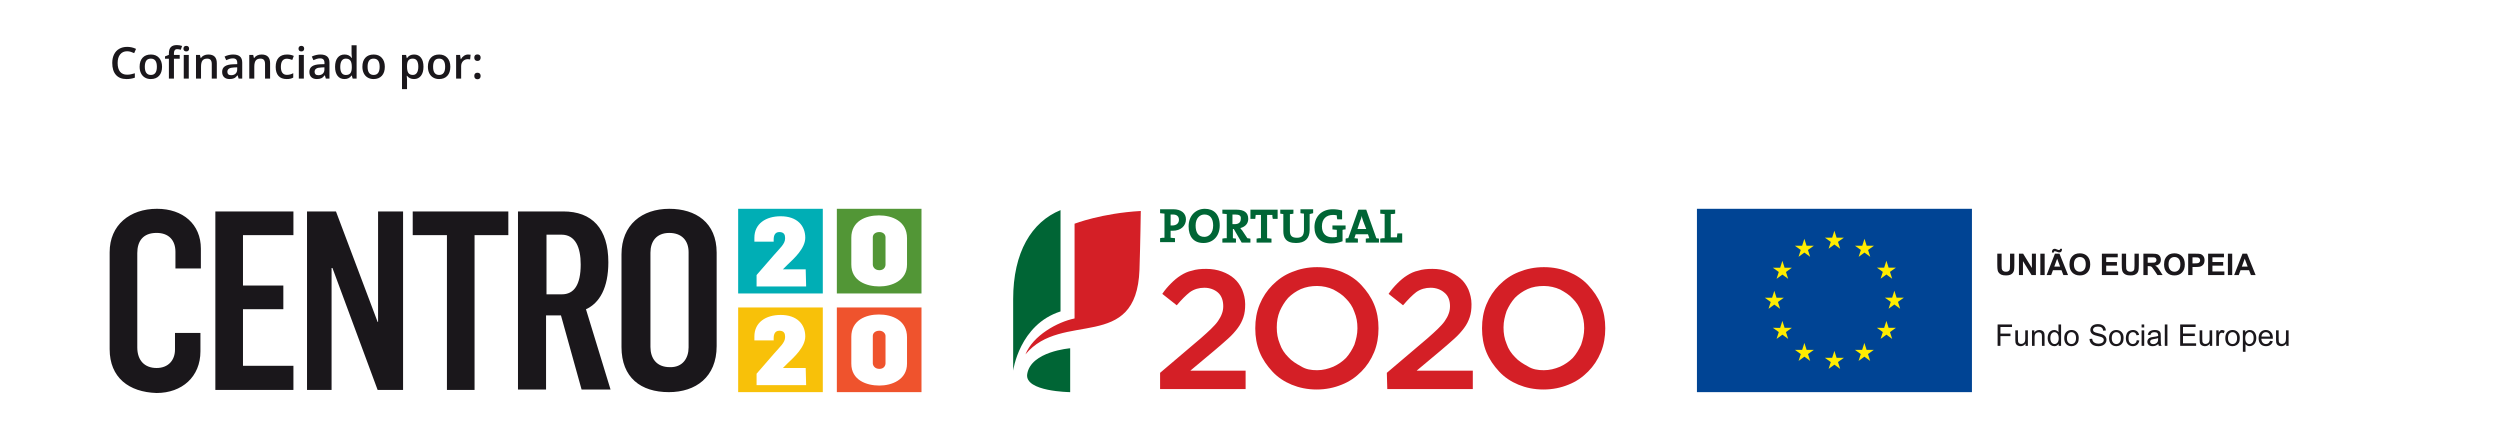 <?xml version="1.0" encoding="utf-8"?>
<!-- Generator: Adobe Illustrator 14.0.0, SVG Export Plug-In . SVG Version: 6.00 Build 43363)  -->
<!DOCTYPE svg PUBLIC "-//W3C//DTD SVG 1.1//EN" "http://www.w3.org/Graphics/SVG/1.1/DTD/svg11.dtd">
<svg version="1.1" id="Layer_1" xmlns="http://www.w3.org/2000/svg" xmlns:xlink="http://www.w3.org/1999/xlink" x="0px" y="0px"
	 width="570px" height="101px" viewBox="0 0 570 101" enable-background="new 0 0 570 101" xml:space="preserve">
<path fill="#FFFFFF" fill-opacity="0" d="M0,0h570v101.2H0V0z"/>
<g>
	<path fill="#D41F26" d="M264.5,85.007l9.3-7.899c0.9-0.801,1.7-1.5,2.3-2.101c0.602-0.601,1.2-1.2,1.602-1.8
		c0.398-0.6,0.698-1.1,0.898-1.7c0.2-0.5,0.3-1.101,0.3-1.7c0-1.3-0.398-2.398-1.2-3.1c-0.8-0.7-1.898-1.1-3.1-1.1s-2.3,0.299-3.3,1
		c-0.9,0.699-1.9,1.699-3,3l-3.3-2.603c0.6-0.897,1.3-1.698,2-2.397c0.7-0.701,1.398-1.301,2.2-1.801c0.8-0.5,1.6-0.9,2.6-1.102
		c0.9-0.301,2-0.398,3.2-0.398c1.3,0,2.5,0.198,3.6,0.6c1.102,0.4,2,0.9,2.8,1.601c0.802,0.7,1.4,1.601,1.802,2.5
		c0.398,1,0.698,2.101,0.698,3.3v0.102c0,1.101-0.1,2-0.398,2.898c-0.3,0.9-0.7,1.7-1.3,2.5c-0.602,0.801-1.302,1.602-2.2,2.4
		c-0.9,0.8-1.9,1.699-3.102,2.7l-5.5,4.6H284v4.2h-19.5 M300.198,88.807c-2.1,0-3.997-0.397-5.698-1.1
		c-1.699-0.701-3.199-1.7-4.399-3c-1.199-1.3-2.199-2.7-2.896-4.4c-0.701-1.699-1-3.5-1-5.398v-0.102c0-1.898,0.299-3.699,1-5.398
		c0.697-1.699,1.697-3.199,2.896-4.399c1.301-1.3,2.7-2.3,4.5-3c1.7-0.698,3.601-1.101,5.7-1.101c2.101,0,4,0.398,5.699,1.101
		c1.698,0.7,3.198,1.7,4.397,3c1.201,1.302,2.201,2.7,2.9,4.399c0.698,1.699,1,3.5,1,5.398v0.102c0,1.898-0.302,3.699-1,5.398
		c-0.699,1.7-1.699,3.2-2.9,4.4c-1.299,1.3-2.699,2.3-4.5,3C304.198,88.407,302.3,88.807,300.198,88.807 M300.3,84.407
		c1.3,0,2.5-0.302,3.698-0.802c1.102-0.5,2.102-1.198,2.898-2c0.801-0.898,1.4-1.898,1.9-3c0.396-1.199,0.698-2.4,0.698-3.699
		v-0.102c0-1.301-0.198-2.5-0.698-3.699c-0.4-1.199-1.104-2.199-1.9-3c-0.799-0.9-1.799-1.5-2.898-2.102
		c-1.102-0.5-2.398-0.801-3.698-0.801c-1.302,0-2.5,0.201-3.7,0.701c-1.101,0.5-2.101,1.197-2.896,2c-0.803,0.898-1.4,1.898-1.9,3
		c-0.5,1.197-0.699,2.398-0.699,3.697v0.102c0,1.301,0.199,2.5,0.699,3.699c0.4,1.201,1.1,2.201,1.9,3
		c0.799,0.898,1.799,1.5,2.896,2.102C297.701,84.207,298.9,84.407,300.3,84.407 M316.198,85.007l9.302-7.899
		c0.897-0.801,1.698-1.5,2.301-2.101c0.601-0.601,1.199-1.2,1.601-1.8c0.399-0.6,0.699-1.1,0.899-1.7c0.199-0.5,0.3-1.101,0.3-1.7
		c0-1.3-0.399-2.398-1.3-3.1c-0.801-0.7-1.899-1.1-3.103-1.1c-1.201,0-2.301,0.299-3.301,1c-0.897,0.699-1.897,1.699-3,3
		l-3.299-2.603c0.6-0.897,1.299-1.698,2-2.397c0.699-0.701,1.397-1.301,2.199-1.801c0.801-0.5,1.6-0.9,2.6-1.102
		c0.9-0.301,2-0.398,3.201-0.398c1.299,0,2.5,0.198,3.6,0.6c1.103,0.4,2,0.9,2.802,1.601c0.801,0.701,1.397,1.601,1.801,2.5
		c0.397,1,0.699,2.101,0.699,3.3v0.102c0,1.101-0.103,2-0.399,2.898c-0.3,0.9-0.699,1.7-1.3,2.5c-0.603,0.801-1.301,1.602-2.2,2.4
		s-1.899,1.699-3.101,2.7l-5.5,4.6h12.8v4.2h-19.5 M351.9,88.807c-2.102,0-4-0.397-5.699-1.1c-1.7-0.701-3.2-1.7-4.399-3
		c-1.198-1.3-2.198-2.7-2.899-4.4c-0.698-1.699-1-3.5-1-5.398v-0.102c0-1.898,0.302-3.699,1-5.398
		c0.701-1.699,1.701-3.199,2.899-4.399c1.302-1.3,2.701-2.3,4.5-3c1.701-0.698,3.601-1.101,5.701-1.101c2.1,0,4,0.398,5.698,1.101
		c1.699,0.7,3.199,1.7,4.398,3c1.199,1.302,2.199,2.7,2.899,4.399c0.698,1.699,1,3.5,1,5.398v0.102c0,1.898-0.302,3.699-1,5.398
		c-0.7,1.7-1.7,3.2-2.899,4.4c-1.301,1.3-2.699,2.3-4.5,3C355.9,88.407,354,88.807,351.9,88.807 M352,84.407
		c1.301,0,2.5-0.302,3.698-0.802c1.103-0.5,2.103-1.198,2.9-2c0.799-0.898,1.397-1.898,1.897-3c0.399-1.199,0.699-2.4,0.699-3.699
		v-0.102c0-1.301-0.199-2.5-0.699-3.699c-0.397-1.199-1.101-2.199-1.897-3c-0.801-0.9-1.801-1.5-2.9-2.102
		c-1.1-0.5-2.397-0.801-3.698-0.801c-1.302,0-2.603,0.201-3.699,0.701c-1.103,0.5-2.103,1.197-2.899,2
		c-0.801,0.898-1.398,1.898-1.898,3c-0.398,1.197-0.699,2.398-0.699,3.697v0.102c0,1.301,0.199,2.5,0.699,3.699
		c0.398,1.201,1.102,2.201,1.898,3c0.8,0.898,1.8,1.5,2.899,2.102C349.4,84.207,350.6,84.407,352,84.407 M245,72.607
		c-3.9,0.799-9.5,3.897-11.2,8.199c8.3-10.102,25.3-0.302,26-19.302c0.2-6,0.3-13.4,0.3-13.4c-8.898,0.5-15.1,2.9-15.1,2.9"/>
	<path fill="#006535" d="M267.4,52.607c-0.1,0-0.3,0-0.5,0v1.6c0.302,0,0.7,0.1,1,0.1v0.9H264.5v-0.9c0.3-0.1,0.6-0.1,1-0.1v-5.5
		c-0.3,0-0.7-0.1-1-0.1v-0.9h0.898c0.4,0,1.302,0,2.102,0c1.8,0,2.898,0.9,2.898,2.3C270.4,51.507,269.2,52.607,267.4,52.607
		 M267.4,48.907c-0.198,0-0.3,0-0.5,0v2.5c0.102,0,0.302,0,0.4,0c0.9,0,1.5-0.5,1.5-1.299C268.8,49.407,268.4,48.907,267.4,48.907
		 M274.4,55.406c-2.3,0-3.398-1.5-3.398-3.799c0-2.5,1.7-4,3.7-4s3.398,1.2,3.398,3.799C278.1,53.906,276.5,55.406,274.4,55.406
		 M274.6,48.907c-1,0-2,0.8-2,2.5c0,1.601,0.602,2.601,2,2.601c1,0,2-0.8,2-2.601C276.6,49.807,275.9,48.907,274.6,48.907
		 M283.1,55.307l-1.8-3.1h-0.2v2.1c0.2,0,0.5,0.102,0.7,0.102v0.898h-3.1v-0.898c0.3-0.102,0.6-0.102,1-0.102v-5.5
		c-0.302,0-0.7-0.1-1-0.1v-0.9h0.898c0.3,0,1.3,0,2.3,0c1.7,0,2.7,0.6,2.7,2.1c0,1.1-0.7,1.8-1.8,2.1c0.1,0.2,0.3,0.399,0.4,0.5
		l1.198,1.8c0.2,0,0.5,0.102,0.7,0.102v0.898H283.1z M281.6,48.907c-0.2,0-0.398,0-0.6,0v2.2c0.1,0,0.3,0,0.5,0
		c0.898,0,1.398-0.399,1.398-1.2C283,49.207,282.6,48.907,281.6,48.907 M290.201,49.907c-0.103-0.3-0.103-0.6-0.103-0.9h-1.201v5.3
		c0.304,0,0.701,0.102,1,0.102v0.898H286.5v-0.898c0.301-0.102,0.601-0.102,1-0.102v-5.3h-1.2c0,0.3-0.1,0.6-0.1,0.9H285.1v-2.1h6.2
		v2.1H290.201z M298.6,48.807v3.6c0,2-1.101,3-3.101,3c-2.399,0-2.899-1.3-2.899-2.699v-3.9c-0.199,0-0.5-0.1-0.699-0.1v-0.9h3v0.9
		c-0.301,0.1-0.5,0.1-0.801,0.1v3.801c0,1,0.301,1.6,1.604,1.6c1.1,0,1.6-0.5,1.6-1.801v-3.699c-0.301,0-0.6-0.1-0.801-0.1v-0.9
		h2.898v0.9C299.1,48.707,298.9,48.707,298.6,48.807 M306.1,52.406v2.601c-0.8,0.3-1.699,0.5-2.602,0.5
		c-2.398,0-3.801-1.399-3.801-3.7c0-2.398,1.603-4.1,4.199-4.1c0.701,0,1.4,0.1,2.102,0.3v2h-1.1c-0.102-0.3-0.102-0.6-0.102-0.9
		c-0.3-0.1-0.602-0.1-0.898-0.1c-1.5,0-2.5,0.9-2.5,2.601c0,1.602,0.898,2.5,2.398,2.5c0.398,0,0.7,0,1-0.101v-1.601
		c-0.3,0-0.699-0.1-1-0.1v-0.9h3v0.9C306.6,52.307,306.4,52.307,306.1,52.406 M311.4,55.307v-0.898c0.199,0,0.5-0.102,0.801-0.102
		l-0.301-0.898h-2.8l-0.3,0.898c0.3,0,0.601,0.102,0.8,0.102v0.898h-2.8v-0.898c0.198-0.102,0.397-0.102,0.601-0.102l2.3-6.5h1.802
		l2.301,6.5c0.199,0,0.397,0.102,0.6,0.102v0.898H311.4z M310.8,50.407c-0.103-0.4-0.302-0.8-0.302-1.2l0,0
		c-0.102,0.4-0.198,0.8-0.398,1.2l-0.602,1.8h2L310.8,50.407z M314.698,55.307v-0.898c0.302-0.102,0.603-0.102,1-0.102v-5.5
		c-0.301,0-0.698-0.1-1-0.1v-0.9h3.4v0.9c-0.301,0.1-0.603,0.1-1,0.1v5.3h1.397c0-0.301,0.103-0.602,0.103-0.899h1.1v2.101h-5
		V55.307z M241.8,47.907c-6.6,2.7-10.8,9.6-10.8,20.3v16.3c0,0,1.398-10.5,10.8-13.5 M244,79.406c0,0-9,0.699-9.8,5.9
		c-0.602,4,9.8,4.101,9.8,4.101"/>
	<path fill="#1A171B" d="M25,79.605V57.505c0-6.198,4.6-9.9,10.8-9.9c5.9,0,10,3.5,10,9.1v4.5H40v-3.801
		c0-2.602-1.5-4.301-4.3-4.301c-3.102,0-4.4,1.899-4.4,4.602v21.5c0,3,1.7,4.699,4.4,4.699c2.698,0,4.198-1.801,4.198-4.199v-3.801
		H45.7v4.199c0,5.801-4.2,9.5-10,9.5C29.4,89.407,25,86.105,25,79.605 M49.1,48.207h17.8v5.4H55.4v11.5h9.2v5.397h-9.2v12.899h11.5
		v5.5H49.1 M70,48.207h6.6l9.5,25.199H86.2V48.207H91.9v40.7h-5.8l-10.3-27.8h-0.2v27.8H70 M101.9,53.607h-7.8v-5.4h21.8v5.4H108.2
		v35.3H101.9 M128.1,67.107c2.8,0,4.3-2.201,4.3-6.801c0-3.9-1.198-6.802-4.398-6.802h-3.4v13.603 M118.1,48.207h10.3
		c6.602,0,10.302,3.9,10.302,11.6c0,5.801-2,9.301-5.102,10.7l5.602,18.3H132.6l-4.7-16.898H124.5v16.898h-6.4V48.207L118.1,48.207z
		 M157,79.207v-21.7c0-2.7-1.602-4.399-4.4-4.399c-2.898,0-4.3,1.899-4.3,4.5v21.5c0,2.602,1.4,4.602,4.4,4.602
		C155.6,83.807,157,81.707,157,79.207 M141.7,79.107V58.007c0-6.8,4.698-10.4,10.898-10.4c6,0,10.8,3.1,10.8,10v21.299
		c0,7.101-4.8,10.501-10.898,10.501C146.1,89.407,141.7,86.105,141.7,79.107"/>
	<path fill="#00AEB5" d="M183.8,65.307h-11.3v-2.6l4-4.6c1.3-1.5,2.5-2.5,2.5-3.701v-0.199c0-0.6-0.2-1.301-1.3-1.301
		c-1,0-1.302,0.801-1.302,1.701v0.5H172v-0.9c0-3.2,2.6-4.9,6-4.9c3.7,0,5.6,2.1,5.6,4.9c0,2.4-2.5,4.699-4.1,6.199l-1,1l0,0h5.2
		 M168.3,66.906h19.3V47.607h-19.3V66.906z"/>
	<path fill="#F8C109" d="M183.8,87.807h-11.3v-2.6l4-4.602c1.3-1.5,2.5-2.5,2.5-3.699v-0.201c0-0.6-0.2-1.299-1.3-1.299
		c-1,0-1.302,0.799-1.302,1.699v0.5H172v-0.9c0-3.199,2.6-4.898,6-4.898c3.7,0,5.6,2.102,5.6,4.898c0,2.4-2.5,4.699-4.1,6.199l-1,1
		l0,0h5.2 M168.3,89.407h19.3v-19.3h-19.3V89.407z"/>
	<path fill="#529636" d="M206.8,60.307c0,3.7-3.5,5-6.3,5c-2.9,0-6.4-1.199-6.4-5v-6.1c0-3.8,3.3-5.1,6.3-5.1s6.4,1.3,6.4,5.2
		 M190.8,66.906h19.3V47.607h-19.3V66.906z M200.5,52.906c-0.9,0-1.5,0.5-1.5,1.201v6.199c0,0.6,0.5,1.301,1.5,1.301
		s1.398-0.701,1.398-1.301v-6.199C201.9,53.406,201.3,52.906,200.5,52.906"/>
	<path fill="#EF532D" d="M200.5,75.406c-0.9,0-1.5,0.5-1.5,1.201v6.199c0,0.601,0.5,1.299,1.5,1.299s1.398-0.698,1.398-1.299v-6.199
		C201.9,76.007,201.3,75.406,200.5,75.406 M206.8,82.907c0,3.698-3.5,5-6.3,5c-2.9,0-6.4-1.2-6.4-5v-6.101
		c0-3.802,3.3-5.102,6.3-5.102s6.4,1.3,6.4,5.199 M190.8,89.407h19.3v-19.3h-19.3V89.407z"/>
	<path fill="#1A171B" d="M28.979,11.687c-0.67,0-1.198,0.238-1.582,0.713s-0.576,1.131-0.576,1.968c0,0.875,0.186,1.538,0.555,1.987
		c0.369,0.449,0.903,0.674,1.604,0.674c0.304,0,0.597-0.03,0.879-0.09c0.283-0.06,0.578-0.138,0.885-0.232v1.001
		c-0.561,0.211-1.195,0.317-1.904,0.317c-1.045,0-1.847-0.316-2.407-0.95c-0.56-0.634-0.84-1.539-0.84-2.717
		c0-0.742,0.136-1.392,0.408-1.948c0.271-0.556,0.665-0.983,1.179-1.279s1.118-0.444,1.813-0.444c0.729,0,1.402,0.153,2.021,0.459
		l-0.42,0.972c-0.241-0.114-0.496-0.214-0.764-0.3C29.559,11.732,29.276,11.687,28.979,11.687z M36.948,15.217
		c0,0.882-0.226,1.571-0.679,2.065c-0.453,0.494-1.083,0.742-1.89,0.742c-0.504,0-0.951-0.114-1.338-0.342
		c-0.388-0.228-0.686-0.555-0.895-0.981c-0.209-0.426-0.313-0.921-0.313-1.484c0-0.875,0.225-1.559,0.674-2.051
		s1.083-0.737,1.899-0.737c0.78,0,1.399,0.251,1.854,0.754S36.948,14.364,36.948,15.217z M33.018,15.217
		c0,1.247,0.46,1.87,1.382,1.87c0.912,0,1.367-0.624,1.367-1.87c0-1.234-0.459-1.851-1.377-1.851c-0.481,0-0.831,0.16-1.047,0.479
		C33.127,14.164,33.018,14.621,33.018,15.217z M40.977,13.396h-1.317v4.531h-1.152v-4.531h-0.889v-0.537l0.889-0.352v-0.352
		c0-0.638,0.15-1.111,0.449-1.418c0.299-0.307,0.757-0.461,1.372-0.461c0.403,0,0.801,0.067,1.19,0.2l-0.303,0.869
		c-0.283-0.091-0.553-0.137-0.812-0.137c-0.26,0-0.449,0.081-0.568,0.242c-0.119,0.161-0.178,0.403-0.178,0.725v0.352h1.317
		L40.977,13.396L40.977,13.396z M41.826,11.096c0-0.205,0.056-0.363,0.168-0.474c0.111-0.111,0.271-0.166,0.48-0.166
		c0.202,0,0.359,0.055,0.471,0.166c0.112,0.111,0.168,0.269,0.168,0.474c0,0.195-0.056,0.349-0.168,0.461
		c-0.111,0.112-0.27,0.168-0.471,0.168c-0.208,0-0.369-0.056-0.48-0.168C41.882,11.445,41.826,11.291,41.826,11.096z M43.042,17.927
		h-1.147v-5.4h1.147V17.927z M49.434,17.927h-1.151v-3.32c0-0.417-0.085-0.728-0.252-0.933s-0.434-0.308-0.798-0.308
		c-0.484,0-0.84,0.143-1.063,0.43c-0.225,0.287-0.337,0.767-0.337,1.44v2.69h-1.147v-5.4h0.898l0.161,0.708h0.059
		c0.163-0.257,0.394-0.456,0.693-0.596c0.299-0.14,0.631-0.21,0.996-0.21c1.295,0,1.942,0.659,1.942,1.979L49.434,17.927
		L49.434,17.927z M54.409,17.927l-0.229-0.752h-0.039c-0.26,0.329-0.521,0.553-0.786,0.671c-0.264,0.118-0.602,0.178-1.016,0.178
		c-0.531,0-0.945-0.143-1.243-0.43c-0.298-0.287-0.447-0.692-0.447-1.216c0-0.557,0.207-0.977,0.62-1.26
		c0.413-0.283,1.043-0.438,1.891-0.464l0.933-0.029v-0.288c0-0.345-0.081-0.603-0.242-0.774s-0.411-0.256-0.75-0.256
		c-0.277,0-0.542,0.041-0.796,0.122c-0.254,0.081-0.498,0.177-0.732,0.288l-0.37-0.82c0.293-0.153,0.613-0.27,0.962-0.349
		c0.348-0.079,0.677-0.12,0.985-0.12c0.688,0,1.205,0.15,1.556,0.449c0.35,0.299,0.524,0.77,0.524,1.411v3.638L54.409,17.927
		L54.409,17.927z M52.7,17.146c0.417,0,0.751-0.116,1.003-0.349s0.378-0.559,0.378-0.979v-0.469l-0.693,0.029
		c-0.541,0.02-0.934,0.11-1.179,0.271s-0.369,0.408-0.369,0.74c0,0.241,0.072,0.427,0.215,0.559
		C52.198,17.08,52.414,17.146,52.7,17.146z M61.582,17.927H60.43v-3.32c0-0.417-0.084-0.728-0.251-0.933s-0.434-0.308-0.798-0.308
		c-0.485,0-0.84,0.143-1.064,0.43c-0.224,0.287-0.337,0.767-0.337,1.44v2.69h-1.146v-5.4h0.897l0.161,0.708h0.06
		c0.162-0.257,0.394-0.456,0.692-0.596c0.299-0.14,0.631-0.21,0.996-0.21c1.295,0,1.943,0.659,1.943,1.979L61.582,17.927
		L61.582,17.927z M65.356,18.024c-0.816,0-1.438-0.238-1.862-0.715c-0.426-0.477-0.638-1.161-0.638-2.053
		c0-0.908,0.223-1.606,0.667-2.095c0.445-0.489,1.086-0.732,1.927-0.732c0.569,0,1.083,0.106,1.537,0.317l-0.347,0.923
		c-0.485-0.189-0.885-0.283-1.201-0.283c-0.934,0-1.4,0.62-1.4,1.86c0,0.605,0.115,1.061,0.349,1.365
		c0.233,0.304,0.574,0.457,1.023,0.457c0.511,0,0.994-0.127,1.449-0.381v1.001c-0.205,0.121-0.424,0.207-0.656,0.259
		C65.97,17.999,65.688,18.024,65.356,18.024z M68.062,11.096c0-0.205,0.057-0.363,0.168-0.474c0.112-0.111,0.272-0.166,0.481-0.166
		c0.202,0,0.358,0.055,0.471,0.166c0.112,0.111,0.168,0.269,0.168,0.474c0,0.195-0.056,0.349-0.168,0.461
		c-0.112,0.112-0.27,0.168-0.471,0.168c-0.208,0-0.369-0.056-0.481-0.168C68.118,11.445,68.062,11.291,68.062,11.096z
		 M69.277,17.927H68.13v-5.4h1.146V17.927z M74.297,17.927l-0.229-0.752h-0.039c-0.26,0.329-0.521,0.553-0.785,0.671
		c-0.265,0.118-0.603,0.178-1.017,0.178c-0.531,0-0.944-0.143-1.243-0.43c-0.298-0.287-0.446-0.692-0.446-1.216
		c0-0.557,0.207-0.977,0.62-1.26c0.412-0.283,1.043-0.438,1.89-0.464l0.933-0.029v-0.288c0-0.345-0.081-0.603-0.242-0.774
		c-0.16-0.171-0.41-0.256-0.75-0.256c-0.276,0-0.542,0.041-0.796,0.122c-0.254,0.081-0.498,0.177-0.731,0.288l-0.371-0.82
		c0.293-0.153,0.614-0.27,0.962-0.349s0.677-0.12,0.986-0.12c0.687,0,1.205,0.15,1.555,0.449s0.525,0.77,0.525,1.411v3.638
		L74.297,17.927L74.297,17.927z M72.588,17.146c0.417,0,0.751-0.116,1.003-0.349s0.378-0.559,0.378-0.979v-0.469l-0.693,0.029
		c-0.541,0.02-0.934,0.11-1.179,0.271s-0.369,0.408-0.369,0.74c0,0.241,0.072,0.427,0.215,0.559
		C72.086,17.08,72.301,17.146,72.588,17.146z M78.54,18.024c-0.674,0-1.2-0.244-1.577-0.732s-0.566-1.173-0.566-2.056
		c0-0.885,0.191-1.575,0.574-2.068s0.912-0.74,1.589-0.74c0.709,0,1.25,0.262,1.621,0.786h0.059
		c-0.055-0.387-0.083-0.693-0.083-0.918v-1.968h1.152v7.598H80.41l-0.2-0.708h-0.055C79.789,17.756,79.25,18.024,78.54,18.024z
		 M78.848,17.097c0.472,0,0.815-0.133,1.03-0.398c0.215-0.265,0.326-0.696,0.332-1.292v-0.161c0-0.68-0.111-1.164-0.332-1.45
		s-0.568-0.43-1.04-0.43c-0.404,0-0.714,0.164-0.934,0.491c-0.219,0.327-0.326,0.793-0.326,1.399c0,0.599,0.105,1.056,0.316,1.37
		S78.424,17.097,78.848,17.097z M87.739,15.217c0,0.882-0.226,1.571-0.679,2.065c-0.453,0.494-1.083,0.742-1.89,0.742
		c-0.504,0-0.951-0.114-1.338-0.342c-0.388-0.228-0.686-0.555-0.895-0.981c-0.209-0.426-0.313-0.921-0.313-1.484
		c0-0.875,0.225-1.559,0.674-2.051s1.083-0.737,1.898-0.737c0.781,0,1.4,0.251,1.855,0.754S87.739,14.364,87.739,15.217z
		 M83.809,15.217c0,1.247,0.46,1.87,1.382,1.87c0.912,0,1.367-0.624,1.367-1.87c0-1.234-0.459-1.851-1.377-1.851
		c-0.481,0-0.831,0.16-1.047,0.479C83.918,14.164,83.809,14.621,83.809,15.217z M94.395,18.024c-0.684,0-1.214-0.246-1.592-0.737
		h-0.068c0.045,0.456,0.068,0.732,0.068,0.83v2.212h-1.147v-7.803h0.929c0.025,0.101,0.08,0.342,0.161,0.723h0.059
		c0.358-0.547,0.896-0.82,1.611-0.82c0.674,0,1.198,0.244,1.574,0.732c0.377,0.488,0.564,1.173,0.564,2.056
		c0,0.883-0.191,1.571-0.574,2.065C95.597,17.776,95.068,18.024,94.395,18.024z M94.116,13.366c-0.456,0-0.789,0.133-0.999,0.4
		s-0.315,0.693-0.315,1.279v0.171c0,0.658,0.104,1.134,0.313,1.428c0.21,0.294,0.549,0.442,1.021,0.442
		c0.397,0,0.703-0.163,0.918-0.488c0.215-0.325,0.322-0.79,0.322-1.392c0-0.605-0.106-1.063-0.32-1.375S94.53,13.366,94.116,13.366z
		 M102.676,15.217c0,0.882-0.226,1.571-0.679,2.065c-0.453,0.494-1.083,0.742-1.891,0.742c-0.504,0-0.951-0.114-1.338-0.342
		s-0.685-0.555-0.894-0.981c-0.209-0.426-0.313-0.921-0.313-1.484c0-0.875,0.226-1.559,0.674-2.051
		c0.449-0.492,1.083-0.737,1.899-0.737c0.781,0,1.4,0.251,1.855,0.754C102.445,13.686,102.676,14.364,102.676,15.217z
		 M98.745,15.217c0,1.247,0.46,1.87,1.382,1.87c0.912,0,1.367-0.624,1.367-1.87c0-1.234-0.459-1.851-1.377-1.851
		c-0.482,0-0.831,0.16-1.048,0.479C98.854,14.164,98.745,14.621,98.745,15.217z M106.733,12.429c0.231,0,0.421,0.016,0.571,0.049
		l-0.112,1.069c-0.163-0.039-0.332-0.059-0.508-0.059c-0.459,0-0.831,0.15-1.116,0.449c-0.284,0.299-0.427,0.688-0.427,1.167v2.822
		h-1.146v-5.4h0.897l0.151,0.952h0.059c0.179-0.322,0.413-0.578,0.701-0.767S106.401,12.429,106.733,12.429z M108.135,13.146
		c0-0.492,0.241-0.737,0.723-0.737c0.244,0,0.427,0.065,0.547,0.195c0.121,0.13,0.182,0.311,0.182,0.542s-0.063,0.414-0.188,0.549
		c-0.125,0.135-0.305,0.203-0.54,0.203c-0.234,0-0.414-0.067-0.537-0.2C108.198,13.565,108.135,13.381,108.135,13.146z
		 M108.135,17.316c0-0.238,0.062-0.42,0.186-0.547s0.304-0.19,0.537-0.19c0.238,0,0.418,0.066,0.542,0.198
		c0.124,0.132,0.187,0.312,0.187,0.54c0,0.231-0.063,0.414-0.188,0.549c-0.125,0.135-0.305,0.203-0.54,0.203
		c-0.234,0-0.414-0.067-0.537-0.2C108.198,17.736,108.135,17.551,108.135,17.316z"/>
	<g>
		<path fill="#1A171B" d="M455.383,57.84h0.984v2.641c0,0.42,0.014,0.69,0.037,0.814c0.043,0.199,0.143,0.359,0.301,0.48
			s0.375,0.182,0.65,0.182c0.279,0,0.49-0.057,0.631-0.17c0.143-0.115,0.229-0.256,0.258-0.422c0.027-0.166,0.043-0.443,0.043-0.828
			V57.84h0.984v2.562c0,0.585-0.027,0.997-0.08,1.239s-0.152,0.446-0.295,0.613c-0.143,0.165-0.334,0.299-0.572,0.396
			c-0.24,0.1-0.553,0.148-0.939,0.148c-0.465,0-0.818-0.055-1.059-0.162s-0.43-0.246-0.57-0.418s-0.232-0.353-0.275-0.541
			c-0.064-0.279-0.098-0.691-0.098-1.236V57.84z"/>
		<polygon fill="#1A171B" points="460.319,62.715 460.319,57.84 461.278,57.84 463.272,61.096 463.272,57.84 464.188,57.84 
			464.188,62.715 463.199,62.715 461.235,59.536 461.235,62.715 		"/>
		<rect x="465.198" y="57.84" fill="#1A171B" width="0.984" height="4.875"/>
		<path fill="#1A171B" d="M471.516,62.715h-1.07l-0.426-1.107h-1.949l-0.402,1.107h-1.043l1.898-4.875h1.041L471.516,62.715z
			 M468.272,57.57h-0.428c-0.002-0.051-0.002-0.091-0.002-0.119c0-0.232,0.057-0.412,0.17-0.537s0.258-0.188,0.436-0.188
			c0.076,0,0.148,0.008,0.215,0.023c0.066,0.018,0.188,0.065,0.365,0.145c0.176,0.078,0.314,0.117,0.414,0.117
			c0.07,0,0.129-0.021,0.178-0.066c0.047-0.044,0.078-0.119,0.092-0.223h0.432c-0.002,0.299-0.059,0.514-0.168,0.643
			c-0.109,0.128-0.252,0.191-0.424,0.191c-0.076,0-0.15-0.007-0.223-0.022c-0.051-0.013-0.178-0.059-0.383-0.137
			c-0.205-0.077-0.352-0.116-0.445-0.116c-0.07,0-0.127,0.021-0.166,0.064C468.293,57.389,468.272,57.464,468.272,57.57
			 M469.703,60.786l-0.672-1.81l-0.658,1.81H469.703z"/>
		<path fill="#1A171B" d="M471.838,60.309c0-0.498,0.076-0.914,0.225-1.252c0.109-0.248,0.262-0.471,0.453-0.668
			s0.402-0.344,0.631-0.439c0.303-0.129,0.652-0.193,1.051-0.193c0.719,0,1.293,0.224,1.723,0.67
			c0.432,0.445,0.648,1.064,0.648,1.858c0,0.787-0.215,1.403-0.643,1.848s-1,0.667-1.715,0.667c-0.727,0-1.303-0.222-1.73-0.664
			C472.053,61.693,471.838,61.084,471.838,60.309 M472.854,60.273c0,0.553,0.127,0.972,0.383,1.256
			c0.254,0.285,0.578,0.428,0.971,0.428s0.715-0.142,0.965-0.424c0.252-0.283,0.379-0.707,0.379-1.272
			c0-0.559-0.123-0.976-0.367-1.251c-0.246-0.274-0.57-0.411-0.977-0.411s-0.732,0.14-0.982,0.417
			C472.979,59.295,472.854,59.713,472.854,60.273"/>
		<polygon fill="#1A171B" points="479.229,62.715 479.229,57.84 482.844,57.84 482.844,58.664 480.213,58.664 480.213,59.746 
			482.66,59.746 482.66,60.566 480.213,60.566 480.213,61.895 482.938,61.895 482.938,62.715 		"/>
		<path fill="#1A171B" d="M483.764,57.84h0.984v2.641c0,0.42,0.012,0.69,0.037,0.814c0.043,0.199,0.143,0.359,0.301,0.48
			s0.375,0.182,0.65,0.182c0.279,0,0.49-0.057,0.633-0.17c0.141-0.115,0.227-0.256,0.256-0.422c0.027-0.166,0.043-0.443,0.043-0.828
			V57.84h0.984v2.562c0,0.585-0.027,0.997-0.08,1.239s-0.15,0.446-0.295,0.613c-0.143,0.165-0.334,0.299-0.572,0.396
			c-0.24,0.1-0.553,0.148-0.939,0.148c-0.465,0-0.818-0.055-1.059-0.162s-0.43-0.246-0.57-0.418
			c-0.139-0.172-0.232-0.353-0.275-0.541c-0.064-0.279-0.098-0.691-0.098-1.236V57.84z"/>
		<path fill="#1A171B" d="M488.694,62.715V57.84h2.072c0.52,0,0.898,0.044,1.135,0.131c0.236,0.088,0.426,0.244,0.566,0.469
			c0.143,0.223,0.213,0.479,0.213,0.768c0,0.365-0.107,0.668-0.322,0.906s-0.535,0.389-0.965,0.449
			c0.213,0.125,0.391,0.262,0.529,0.41c0.137,0.148,0.324,0.412,0.559,0.791l0.596,0.951h-1.178l-0.711-1.061
			c-0.254-0.379-0.426-0.618-0.52-0.717c-0.092-0.098-0.191-0.166-0.295-0.203c-0.105-0.035-0.27-0.055-0.496-0.055h-0.199v2.035
			H488.694z M489.678,59.901h0.729c0.473,0,0.766-0.019,0.885-0.06c0.117-0.039,0.209-0.108,0.275-0.207
			c0.066-0.096,0.1-0.219,0.1-0.365c0-0.164-0.043-0.296-0.131-0.396c-0.088-0.102-0.211-0.166-0.371-0.191
			c-0.08-0.012-0.318-0.018-0.719-0.018h-0.768V59.901z"/>
		<path fill="#1A171B" d="M493.408,60.309c0-0.498,0.074-0.914,0.225-1.252c0.109-0.248,0.262-0.471,0.453-0.668
			s0.402-0.344,0.629-0.439c0.305-0.129,0.654-0.193,1.053-0.193c0.717,0,1.293,0.224,1.725,0.67
			c0.43,0.445,0.646,1.064,0.646,1.858c0,0.787-0.215,1.403-0.643,1.848s-1,0.667-1.715,0.667c-0.727,0-1.303-0.222-1.73-0.664
			C493.623,61.693,493.408,61.084,493.408,60.309 M494.424,60.273c0,0.553,0.127,0.972,0.383,1.256
			c0.254,0.285,0.578,0.428,0.971,0.428s0.713-0.142,0.965-0.424c0.252-0.283,0.379-0.707,0.379-1.272
			c0-0.559-0.123-0.976-0.369-1.251c-0.244-0.274-0.568-0.411-0.975-0.411s-0.732,0.14-0.982,0.417
			C494.549,59.295,494.424,59.713,494.424,60.273"/>
		<path fill="#1A171B" d="M498.906,62.715V57.84h1.58c0.6,0,0.988,0.024,1.17,0.072c0.279,0.074,0.514,0.232,0.701,0.479
			c0.189,0.244,0.283,0.562,0.283,0.949c0,0.299-0.055,0.551-0.162,0.756c-0.109,0.203-0.246,0.363-0.414,0.479
			s-0.338,0.194-0.51,0.231c-0.236,0.047-0.576,0.07-1.021,0.07h-0.643v1.838H498.906z M499.891,58.664v1.384h0.539
			c0.389,0,0.648-0.025,0.779-0.076c0.129-0.051,0.232-0.131,0.307-0.239c0.074-0.109,0.111-0.234,0.111-0.379
			c0-0.178-0.053-0.324-0.156-0.439s-0.236-0.188-0.396-0.217c-0.117-0.021-0.354-0.033-0.707-0.033H499.891z"/>
		<polygon fill="#1A171B" points="503.449,62.715 503.449,57.84 507.065,57.84 507.065,58.664 504.434,58.664 504.434,59.746 
			506.881,59.746 506.881,60.566 504.434,60.566 504.434,61.895 507.158,61.895 507.158,62.715 		"/>
		<rect x="507.961" y="57.84" fill="#1A171B" width="0.984" height="4.875"/>
		<path fill="#1A171B" d="M514.281,62.715h-1.072l-0.426-1.107h-1.947l-0.404,1.107h-1.043l1.898-4.875h1.041L514.281,62.715z
			 M512.467,60.786l-0.67-1.81l-0.66,1.81H512.467z"/>
		<polygon fill="#1A171B" points="455.453,78.852 455.453,73.977 458.742,73.977 458.742,74.553 456.098,74.553 456.098,76.062 
			458.387,76.062 458.387,76.637 456.098,76.637 456.098,78.852 		"/>
		<path fill="#1A171B" d="M461.819,78.852v-0.519c-0.275,0.399-0.648,0.599-1.121,0.599c-0.207,0-0.402-0.04-0.584-0.12
			c-0.18-0.079-0.314-0.18-0.402-0.301s-0.148-0.269-0.184-0.444c-0.025-0.117-0.037-0.303-0.037-0.559V75.32h0.6v1.959
			c0,0.312,0.012,0.522,0.035,0.631c0.039,0.158,0.119,0.281,0.24,0.371s0.273,0.135,0.451,0.135c0.18,0,0.35-0.047,0.506-0.139
			c0.158-0.092,0.27-0.217,0.334-0.375c0.066-0.158,0.1-0.389,0.1-0.69V75.32h0.598v3.531H461.819z"/>
		<path fill="#1A171B" d="M463.291,78.852V75.32h0.539v0.502c0.26-0.389,0.635-0.582,1.125-0.582c0.211,0,0.408,0.037,0.586,0.114
			s0.313,0.177,0.4,0.302c0.09,0.123,0.152,0.271,0.188,0.441c0.021,0.111,0.033,0.305,0.033,0.582v2.172h-0.6v-2.148
			c0-0.243-0.023-0.426-0.07-0.547c-0.045-0.121-0.129-0.217-0.248-0.289c-0.117-0.072-0.256-0.108-0.416-0.108
			c-0.256,0-0.475,0.081-0.66,0.242c-0.186,0.163-0.277,0.47-0.277,0.922v1.929H463.291z"/>
		<path fill="#1A171B" d="M469.371,78.852v-0.445c-0.225,0.35-0.553,0.525-0.988,0.525c-0.281,0-0.541-0.078-0.775-0.232
			c-0.238-0.156-0.42-0.373-0.549-0.651c-0.131-0.278-0.195-0.597-0.195-0.959c0-0.353,0.059-0.672,0.176-0.96
			c0.117-0.286,0.293-0.506,0.529-0.659c0.234-0.153,0.498-0.229,0.789-0.229c0.211,0,0.4,0.045,0.568,0.135
			c0.166,0.089,0.301,0.207,0.404,0.351v-1.749h0.596v4.875H469.371z M467.479,77.089c0,0.452,0.096,0.79,0.285,1.015
			c0.191,0.225,0.416,0.336,0.676,0.336c0.262,0,0.484-0.107,0.666-0.321c0.184-0.214,0.275-0.54,0.275-0.979
			c0-0.482-0.094-0.838-0.279-1.063c-0.188-0.226-0.416-0.341-0.689-0.341c-0.266,0-0.488,0.109-0.666,0.327
			S467.479,76.621,467.479,77.089"/>
		<path fill="#1A171B" d="M470.645,77.086c0-0.654,0.182-1.139,0.545-1.453c0.305-0.262,0.674-0.393,1.111-0.393
			c0.484,0,0.881,0.158,1.189,0.477s0.463,0.758,0.463,1.318c0,0.455-0.068,0.813-0.205,1.073s-0.334,0.463-0.596,0.606
			c-0.26,0.145-0.545,0.217-0.852,0.217c-0.494,0-0.895-0.158-1.199-0.476S470.645,77.682,470.645,77.086 M471.26,77.086
			c0,0.451,0.098,0.791,0.295,1.016s0.445,0.338,0.746,0.338c0.297,0,0.543-0.113,0.74-0.34c0.197-0.226,0.297-0.57,0.297-1.033
			c0-0.438-0.1-0.769-0.299-0.993c-0.197-0.226-0.443-0.339-0.738-0.339c-0.301,0-0.549,0.113-0.746,0.337
			S471.26,76.633,471.26,77.086"/>
		<path fill="#1A171B" d="M476.405,77.285l0.607-0.053c0.029,0.244,0.096,0.443,0.201,0.601c0.105,0.155,0.27,0.282,0.49,0.378
			c0.223,0.098,0.471,0.146,0.75,0.146c0.246,0,0.463-0.036,0.65-0.11c0.189-0.072,0.33-0.174,0.422-0.301s0.137-0.266,0.137-0.418
			s-0.043-0.286-0.133-0.4c-0.088-0.113-0.234-0.21-0.439-0.287c-0.131-0.051-0.42-0.131-0.867-0.238s-0.762-0.209-0.941-0.304
			c-0.232-0.122-0.406-0.273-0.52-0.454c-0.115-0.182-0.172-0.383-0.172-0.607c0-0.246,0.07-0.476,0.209-0.689
			c0.141-0.214,0.344-0.377,0.613-0.487c0.268-0.111,0.564-0.167,0.895-0.167c0.361,0,0.68,0.059,0.955,0.176
			c0.275,0.115,0.488,0.287,0.637,0.514c0.148,0.225,0.229,0.482,0.24,0.768l-0.619,0.047c-0.033-0.309-0.145-0.541-0.338-0.698
			c-0.191-0.157-0.475-0.236-0.85-0.236c-0.391,0-0.674,0.071-0.854,0.215c-0.178,0.143-0.268,0.315-0.268,0.517
			c0,0.176,0.064,0.319,0.189,0.434c0.125,0.111,0.449,0.229,0.973,0.347c0.525,0.118,0.885,0.222,1.08,0.311
			c0.283,0.131,0.494,0.296,0.629,0.497s0.203,0.432,0.203,0.693c0,0.26-0.074,0.504-0.223,0.733
			c-0.15,0.229-0.363,0.408-0.641,0.536c-0.279,0.127-0.592,0.191-0.939,0.191c-0.441,0-0.813-0.064-1.109-0.193
			c-0.299-0.129-0.533-0.322-0.703-0.58C476.502,77.902,476.412,77.611,476.405,77.285"/>
		<path fill="#1A171B" d="M480.865,77.086c0-0.654,0.182-1.139,0.547-1.453c0.303-0.262,0.674-0.393,1.111-0.393
			c0.484,0,0.881,0.158,1.189,0.477s0.463,0.758,0.463,1.318c0,0.455-0.068,0.813-0.205,1.073s-0.334,0.463-0.596,0.606
			c-0.26,0.145-0.545,0.217-0.852,0.217c-0.496,0-0.895-0.158-1.199-0.476S480.865,77.682,480.865,77.086 M481.481,77.086
			c0,0.451,0.1,0.791,0.297,1.016s0.445,0.338,0.746,0.338c0.295,0,0.543-0.113,0.74-0.34c0.197-0.226,0.297-0.57,0.297-1.033
			c0-0.438-0.1-0.769-0.299-0.993c-0.197-0.226-0.445-0.339-0.738-0.339c-0.301,0-0.549,0.113-0.746,0.337
			S481.481,76.633,481.481,77.086"/>
		<path fill="#1A171B" d="M487.182,77.559l0.588,0.076c-0.064,0.406-0.229,0.723-0.494,0.953c-0.264,0.229-0.59,0.344-0.977,0.344
			c-0.482,0-0.871-0.158-1.164-0.475s-0.441-0.768-0.441-1.357c0-0.383,0.064-0.715,0.189-1.002c0.127-0.285,0.318-0.5,0.578-0.643
			c0.258-0.144,0.539-0.215,0.842-0.215c0.385,0,0.697,0.097,0.941,0.291s0.4,0.469,0.469,0.826l-0.582,0.09
			c-0.055-0.237-0.152-0.416-0.293-0.535c-0.141-0.12-0.313-0.18-0.512-0.18c-0.301,0-0.547,0.107-0.734,0.324
			c-0.188,0.215-0.283,0.559-0.283,1.025c0,0.475,0.092,0.82,0.273,1.035s0.42,0.322,0.711,0.322c0.236,0,0.432-0.072,0.59-0.216
			C487.039,78.079,487.139,77.857,487.182,77.559"/>
		<path fill="#1A171B" d="M488.285,73.977h0.598v0.688h-0.598V73.977z M488.285,75.32h0.598v3.531h-0.598V75.32z"/>
		<path fill="#1A171B" d="M492.1,78.416c-0.221,0.188-0.436,0.322-0.639,0.398c-0.205,0.078-0.426,0.117-0.66,0.117
			c-0.389,0-0.688-0.095-0.895-0.285c-0.209-0.189-0.313-0.432-0.313-0.727c0-0.172,0.039-0.33,0.117-0.473
			c0.078-0.144,0.182-0.258,0.309-0.346c0.127-0.086,0.271-0.15,0.432-0.195c0.117-0.031,0.295-0.061,0.531-0.09
			c0.484-0.059,0.84-0.127,1.068-0.207c0.002-0.082,0.004-0.133,0.004-0.156c0-0.243-0.057-0.414-0.17-0.516
			c-0.154-0.135-0.381-0.202-0.682-0.202c-0.283,0-0.49,0.05-0.625,0.148c-0.133,0.099-0.232,0.272-0.297,0.524l-0.586-0.08
			c0.053-0.252,0.141-0.453,0.264-0.607c0.121-0.154,0.297-0.273,0.529-0.355c0.229-0.084,0.496-0.125,0.801-0.125
			c0.301,0,0.547,0.035,0.734,0.106c0.189,0.071,0.328,0.159,0.416,0.268c0.09,0.107,0.15,0.243,0.186,0.407
			c0.02,0.102,0.031,0.285,0.031,0.553v0.798c0,0.556,0.012,0.908,0.037,1.056c0.025,0.148,0.076,0.289,0.152,0.424h-0.627
			C492.158,78.729,492.117,78.582,492.1,78.416 M492.051,77.079c-0.217,0.089-0.543,0.165-0.979,0.226
			c-0.246,0.035-0.42,0.076-0.521,0.121c-0.102,0.043-0.182,0.107-0.236,0.194c-0.057,0.085-0.082,0.181-0.082,0.284
			c0,0.16,0.059,0.293,0.18,0.398c0.121,0.106,0.299,0.16,0.531,0.16c0.23,0,0.436-0.051,0.615-0.151
			c0.18-0.102,0.311-0.239,0.395-0.415c0.064-0.135,0.098-0.334,0.098-0.598V77.079z"/>
		<rect x="493.571" y="73.977" fill="#1A171B" width="0.598" height="4.875"/>
		<polygon fill="#1A171B" points="497.078,78.852 497.078,73.977 500.604,73.977 500.604,74.553 497.723,74.553 497.723,76.045 
			500.42,76.045 500.42,76.617 497.723,76.617 497.723,78.277 500.717,78.277 500.717,78.852 		"/>
		<path fill="#1A171B" d="M503.846,78.852v-0.519c-0.275,0.399-0.648,0.599-1.121,0.599c-0.207,0-0.402-0.04-0.584-0.12
			c-0.18-0.079-0.314-0.18-0.402-0.301c-0.086-0.121-0.148-0.269-0.184-0.444c-0.025-0.117-0.037-0.303-0.037-0.559V75.32h0.6v1.959
			c0,0.312,0.012,0.522,0.035,0.631c0.039,0.158,0.119,0.281,0.24,0.371s0.271,0.135,0.453,0.135c0.18,0,0.348-0.047,0.504-0.139
			c0.158-0.092,0.27-0.217,0.336-0.375c0.064-0.158,0.098-0.389,0.098-0.69V75.32h0.598v3.531H503.846z"/>
		<path fill="#1A171B" d="M505.313,78.852V75.32h0.539v0.535c0.137-0.251,0.264-0.416,0.379-0.495c0.117-0.08,0.246-0.12,0.387-0.12
			c0.201,0,0.406,0.064,0.613,0.192l-0.205,0.556c-0.146-0.086-0.293-0.129-0.439-0.129c-0.131,0-0.248,0.039-0.354,0.117
			c-0.104,0.079-0.178,0.188-0.223,0.328c-0.066,0.213-0.1,0.445-0.1,0.698v1.849H505.313z"/>
		<path fill="#1A171B" d="M507.365,77.086c0-0.654,0.18-1.139,0.545-1.453c0.303-0.262,0.674-0.393,1.109-0.393
			c0.486,0,0.883,0.158,1.191,0.477s0.463,0.758,0.463,1.318c0,0.455-0.068,0.813-0.205,1.073s-0.334,0.463-0.596,0.606
			c-0.26,0.145-0.545,0.217-0.854,0.217c-0.494,0-0.893-0.158-1.197-0.476S507.365,77.682,507.365,77.086 M507.981,77.086
			c0,0.451,0.098,0.791,0.295,1.016s0.445,0.338,0.744,0.338s0.545-0.113,0.742-0.34c0.197-0.226,0.297-0.57,0.297-1.033
			c0-0.438-0.1-0.769-0.299-0.993c-0.197-0.226-0.445-0.339-0.74-0.339c-0.299,0-0.547,0.113-0.744,0.337
			S507.981,76.633,507.981,77.086"/>
		<path fill="#1A171B" d="M511.375,80.205V75.32h0.545v0.459c0.129-0.18,0.275-0.315,0.436-0.404c0.162-0.09,0.357-0.135,0.59-0.135
			c0.301,0,0.566,0.078,0.797,0.232c0.23,0.155,0.404,0.375,0.521,0.656c0.119,0.283,0.178,0.594,0.178,0.93
			c0,0.361-0.066,0.688-0.195,0.977s-0.318,0.512-0.564,0.665c-0.248,0.154-0.508,0.231-0.781,0.231
			c-0.199,0-0.377-0.043-0.535-0.127c-0.16-0.084-0.291-0.19-0.393-0.318v1.719H511.375z M511.916,77.105
			c0,0.455,0.094,0.79,0.277,1.008c0.184,0.217,0.406,0.326,0.668,0.326c0.266,0,0.494-0.113,0.684-0.338s0.285-0.574,0.285-1.045
			c0-0.451-0.094-0.788-0.279-1.012c-0.184-0.225-0.406-0.336-0.662-0.336s-0.48,0.119-0.678,0.357
			C512.016,76.305,511.916,76.65,511.916,77.105"/>
		<path fill="#1A171B" d="M517.58,77.714l0.619,0.077c-0.098,0.361-0.279,0.642-0.543,0.842c-0.264,0.199-0.6,0.299-1.012,0.299
			c-0.516,0-0.926-0.158-1.227-0.477c-0.303-0.318-0.455-0.766-0.455-1.34c0-0.594,0.152-1.055,0.459-1.383s0.703-0.492,1.191-0.492
			c0.471,0,0.857,0.161,1.156,0.481c0.299,0.321,0.449,0.774,0.449,1.357c0,0.035-0.002,0.089-0.002,0.159h-2.635
			c0.021,0.389,0.131,0.686,0.328,0.893c0.199,0.205,0.443,0.309,0.738,0.309c0.221,0,0.408-0.058,0.563-0.173
			C517.367,78.15,517.489,77.967,517.58,77.714 M515.615,76.746h1.971c-0.025-0.297-0.102-0.52-0.225-0.668
			c-0.191-0.23-0.438-0.346-0.742-0.346c-0.275,0-0.506,0.092-0.693,0.275C515.739,76.192,515.635,76.438,515.615,76.746"/>
		<path fill="#1A171B" d="M521.266,78.852v-0.519c-0.275,0.399-0.648,0.599-1.121,0.599c-0.209,0-0.404-0.04-0.584-0.12
			c-0.182-0.079-0.314-0.18-0.402-0.301s-0.15-0.269-0.186-0.444c-0.023-0.117-0.035-0.303-0.035-0.559V75.32h0.598v1.959
			c0,0.312,0.012,0.522,0.037,0.631c0.037,0.158,0.117,0.281,0.238,0.371c0.123,0.09,0.273,0.135,0.453,0.135
			s0.348-0.047,0.506-0.139s0.268-0.217,0.334-0.375c0.064-0.158,0.098-0.389,0.098-0.69V75.32h0.6v3.531H521.266z"/>
		<rect x="386.901" y="47.607" fill="#004494" width="62.701" height="41.801"/>
		<polygon fill="#FFEC00" points="416.914,56.714 418.237,55.748 419.561,56.714 419.057,55.153 420.401,54.187 418.744,54.187 
			418.237,52.607 417.731,54.189 416.076,54.187 417.418,55.153 		"/>
		<polygon fill="#FFEC00" points="410.069,58.553 411.391,57.588 412.713,58.553 412.211,56.992 413.555,56.027 411.897,56.027 
			411.391,54.445 410.883,56.028 409.229,56.027 410.569,56.992 		"/>
		<polygon fill="#FFEC00" points="406.381,59.466 405.873,61.051 404.217,61.049 405.561,62.014 405.059,63.575 406.381,62.609 
			407.703,63.575 407.199,62.014 408.543,61.049 406.887,61.049 		"/>
		<polygon fill="#FFEC00" points="404.543,69.448 405.865,70.413 405.364,68.852 406.705,67.887 405.049,67.887 404.543,66.304 
			404.035,67.889 402.381,67.887 403.723,68.852 403.219,70.413 		"/>
		<polygon fill="#FFEC00" points="406.887,74.744 406.381,73.162 405.873,74.748 404.217,74.744 405.561,75.711 405.059,77.271 
			406.381,76.305 407.703,77.271 407.199,75.711 408.543,74.744 		"/>
		<polygon fill="#FFEC00" points="411.908,79.764 411.401,78.186 410.893,79.766 409.239,79.764 410.58,80.729 410.078,82.291 
			411.401,81.326 412.723,82.291 412.221,80.729 413.563,79.764 		"/>
		<polygon fill="#FFEC00" points="418.744,81.584 418.239,80.002 417.731,81.585 416.076,81.584 417.418,82.549 416.916,84.109 
			418.239,83.145 419.561,84.109 419.057,82.549 420.403,81.584 		"/>
		<polygon fill="#FFEC00" points="425.584,79.764 425.076,78.186 424.569,79.766 422.916,79.764 424.256,80.729 423.754,82.291 
			425.076,81.326 426.401,82.291 425.897,80.729 427.24,79.764 		"/>
		<polygon fill="#FFEC00" points="430.606,74.744 430.098,73.162 429.588,74.748 427.936,74.744 429.28,75.711 428.774,77.271 
			430.098,76.305 431.42,77.271 430.916,75.711 432.26,74.744 		"/>
		<polygon fill="#FFEC00" points="434.078,67.867 432.422,67.867 431.914,66.285 431.408,67.869 429.752,67.867 431.094,68.833 
			430.594,70.394 431.914,69.426 433.237,70.394 432.735,68.833 		"/>
		<polygon fill="#FFEC00" points="428.774,63.554 430.098,62.589 431.42,63.554 430.916,61.992 432.26,61.029 430.606,61.029 
			430.098,59.447 429.588,61.03 427.936,61.029 429.28,61.992 		"/>
		<polygon fill="#FFEC00" points="425.098,54.445 424.59,56.03 422.934,56.027 424.276,56.994 423.774,58.555 425.1,57.588 
			426.42,58.555 425.918,56.994 427.26,56.027 425.604,56.027 		"/>
	</g>
</g>
</svg>
